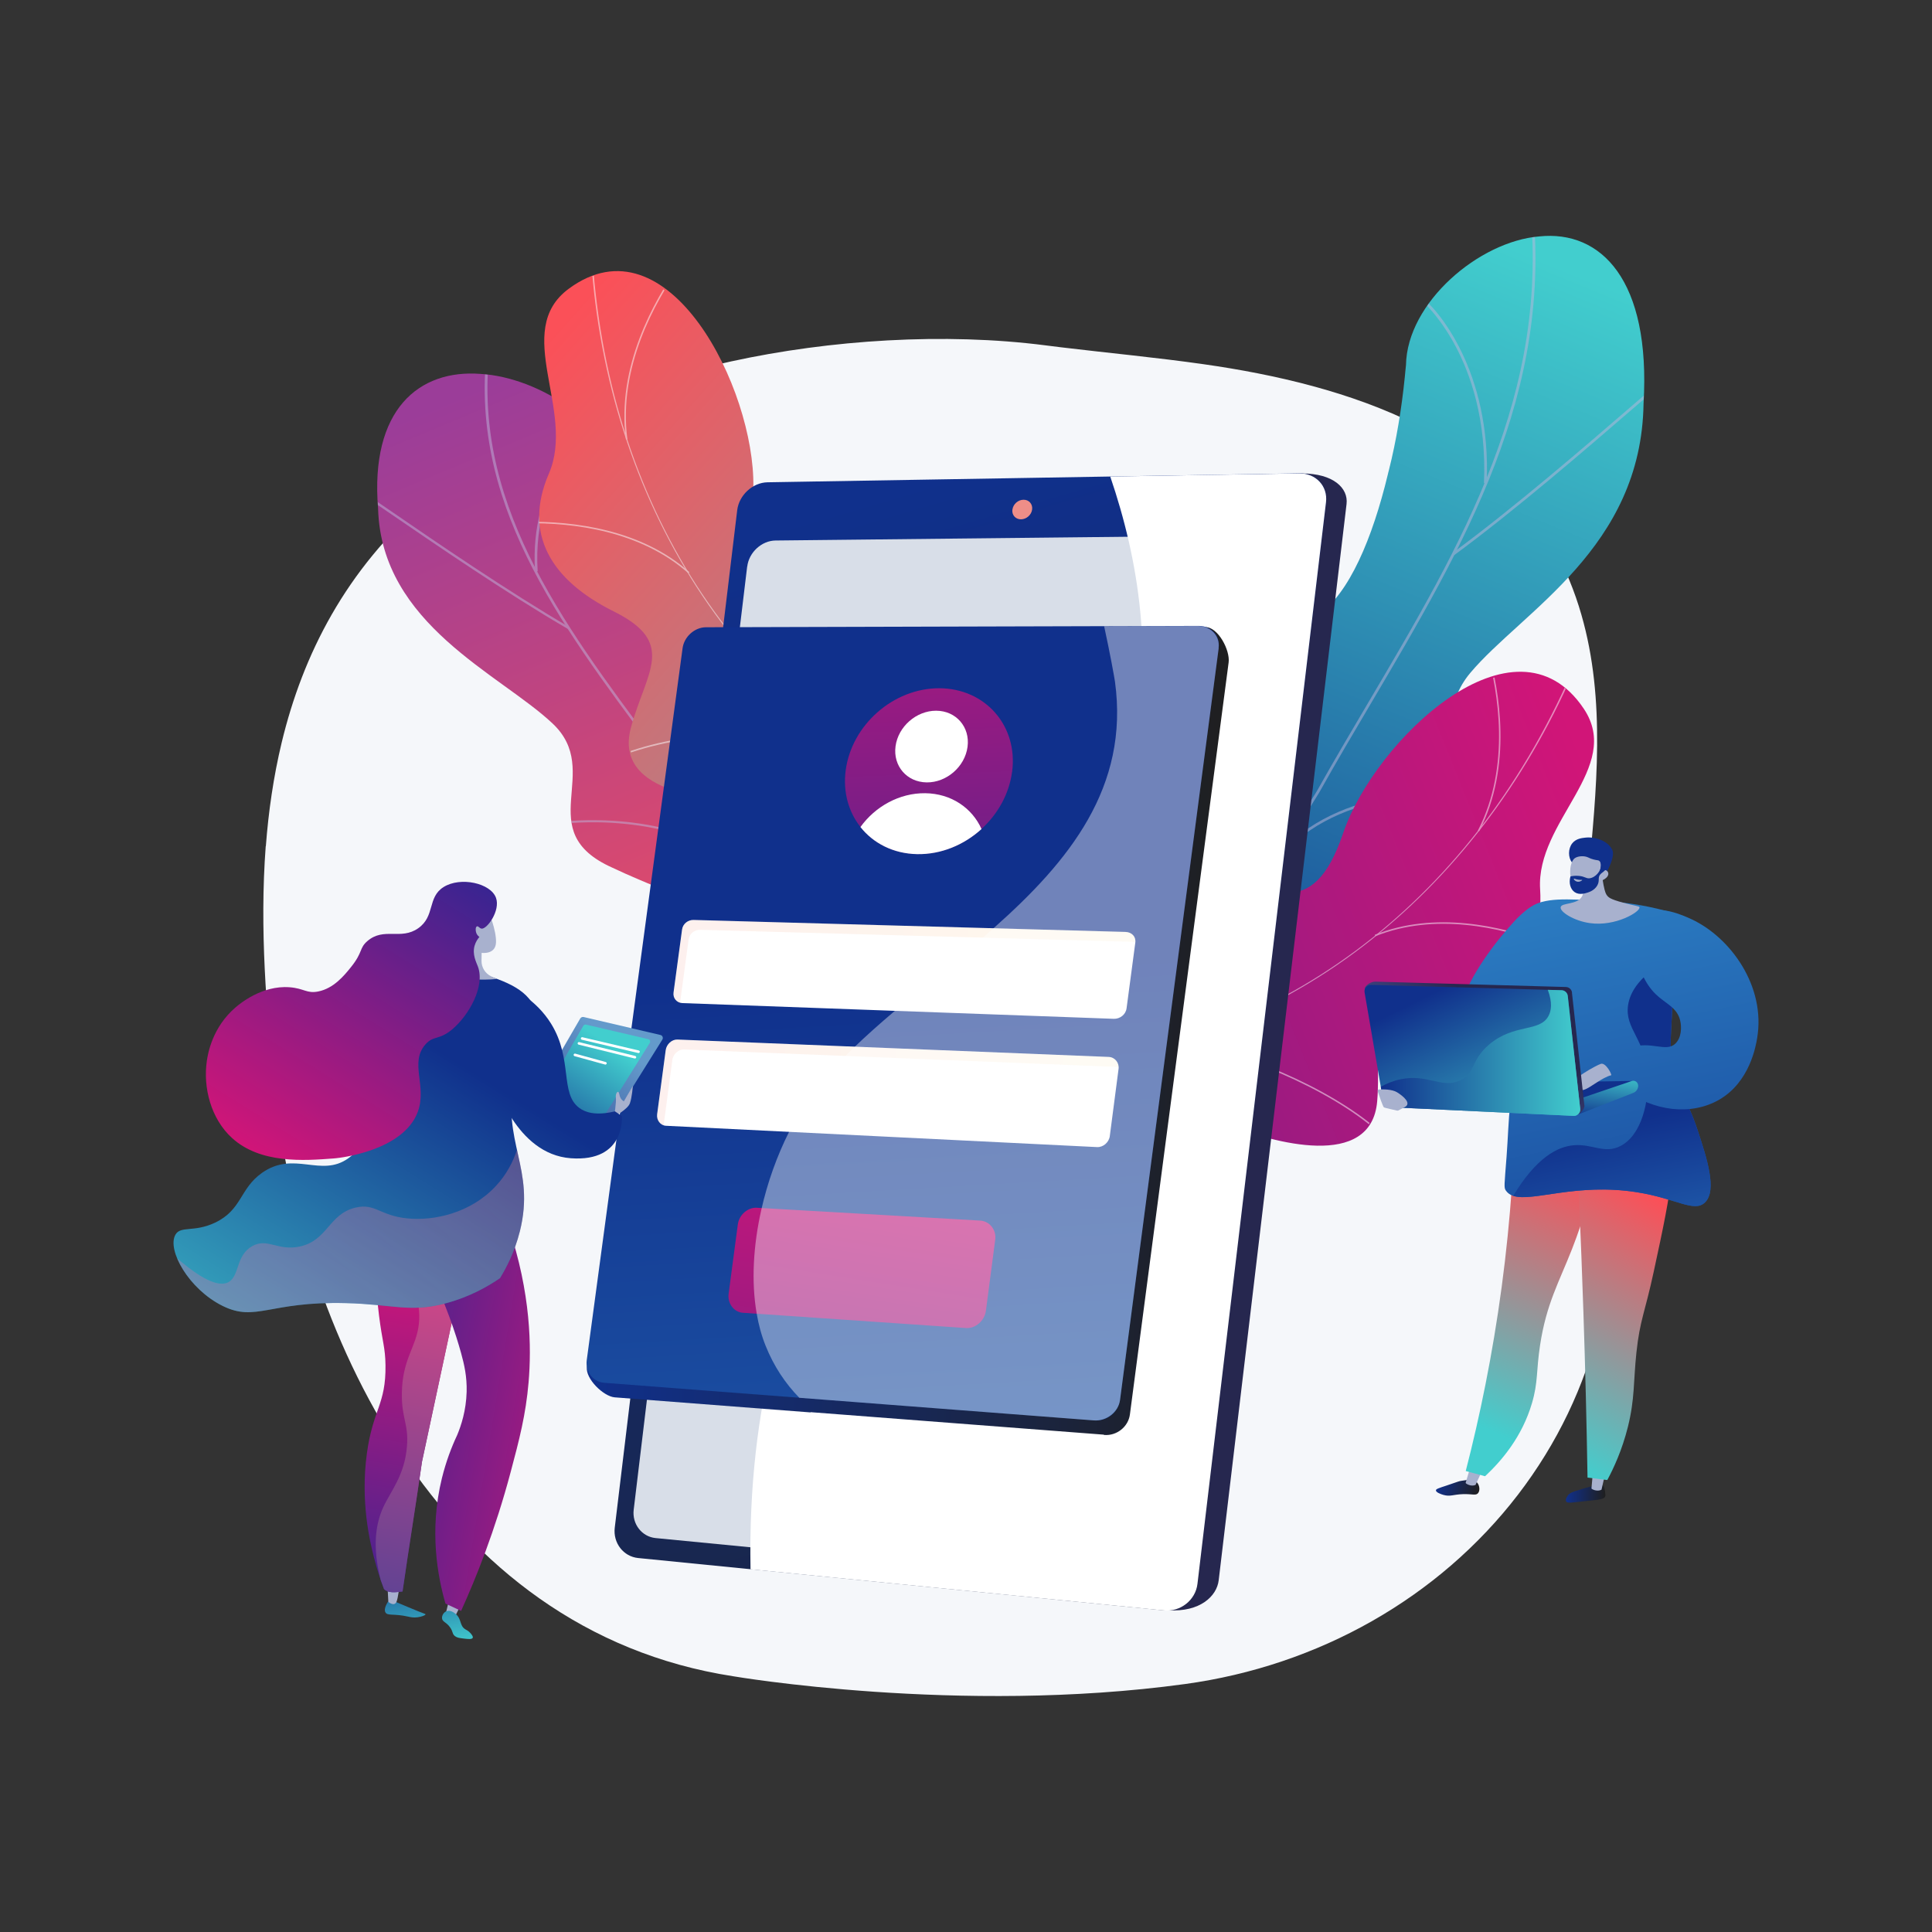 <?xml version="1.0" encoding="UTF-8"?>
<svg xmlns="http://www.w3.org/2000/svg" xmlns:xlink="http://www.w3.org/1999/xlink" viewBox="0 0 300 300"><rect x="0" y="0" width="300" height="300" fill="#333333" stroke="none"/>
  <defs>
    <style>
      .cls-1 {
        fill: url(#Degradado_sin_nombre_23);
      }

      .cls-1, .cls-2, .cls-3, .cls-4, .cls-5, .cls-6, .cls-7, .cls-8, .cls-9, .cls-10, .cls-11, .cls-12, .cls-13, .cls-14, .cls-15, .cls-16, .cls-17, .cls-18, .cls-19, .cls-20, .cls-21, .cls-22, .cls-23, .cls-24, .cls-25, .cls-26, .cls-27, .cls-28, .cls-29, .cls-30, .cls-31, .cls-32, .cls-33, .cls-34, .cls-35, .cls-36, .cls-37, .cls-38, .cls-39, .cls-40, .cls-41, .cls-42, .cls-43, .cls-44, .cls-45, .cls-46 {
        stroke-width: 0px;
      }

      .cls-2 {
        fill: url(#Degradado_sin_nombre_15);
      }

      .cls-3 {
        fill: url(#Degradado_sin_nombre_17);
      }

      .cls-4 {
        fill: url(#Degradado_sin_nombre_12);
      }

      .cls-5 {
        fill: url(#Degradado_sin_nombre_11);
      }

      .cls-6 {
        fill: url(#Degradado_sin_nombre_50);
      }

      .cls-7 {
        fill: url(#Degradado_sin_nombre_59);
      }

      .cls-8 {
        fill: #a8b1ce;
      }

      .cls-47 {
        clip-path: url(#clippath);
      }

      .cls-9 {
        fill: none;
      }

      .cls-10 {
        fill: url(#linear-gradient);
      }

      .cls-11 {
        fill: #10308c;
      }

      .cls-48 {
        clip-path: url(#clippath-1);
      }

      .cls-49 {
        clip-path: url(#clippath-3);
      }

      .cls-50 {
        clip-path: url(#clippath-2);
      }

      .cls-12 {
        fill: #bdb6db;
      }

      .cls-13 {
        fill: #f5f7fa;
      }

      .cls-14 {
        fill: url(#linear-gradient-3);
      }

      .cls-14, .cls-15 {
        opacity: .1;
      }

      .cls-14, .cls-15, .cls-30 {
        mix-blend-mode: multiply;
      }

      .cls-15 {
        fill: url(#linear-gradient-2);
      }

      .cls-16 {
        fill: url(#Degradado_sin_nombre_50-2);
      }

      .cls-17 {
        fill: url(#Degradado_sin_nombre_15-2);
      }

      .cls-18 {
        fill: url(#Degradado_sin_nombre_15-5);
      }

      .cls-19 {
        fill: url(#Degradado_sin_nombre_15-3);
      }

      .cls-20 {
        fill: url(#Degradado_sin_nombre_15-6);
      }

      .cls-21 {
        fill: url(#Degradado_sin_nombre_15-4);
      }

      .cls-22 {
        fill: url(#Degradado_sin_nombre_12-3);
      }

      .cls-23 {
        fill: url(#Degradado_sin_nombre_12-2);
      }

      .cls-24 {
        fill: url(#Degradado_sin_nombre_12-4);
      }

      .cls-25 {
        fill: url(#Degradado_sin_nombre_3-10);
      }

      .cls-26 {
        fill: url(#Degradado_sin_nombre_17-4);
      }

      .cls-27 {
        fill: url(#Degradado_sin_nombre_17-3);
      }

      .cls-28 {
        fill: url(#Degradado_sin_nombre_17-5);
      }

      .cls-29 {
        fill: url(#Degradado_sin_nombre_17-2);
      }

      .cls-30 {
        fill: url(#linear-gradient-4);
        opacity: .3;
      }

      .cls-31 {
        opacity: .4;
      }

      .cls-31, .cls-51 {
        mix-blend-mode: soft-light;
      }

      .cls-31, .cls-46 {
        fill: #fff;
      }

      .cls-32 {
        fill: #d8dee8;
      }

      .cls-33 {
        fill: url(#Degradado_sin_nombre_4);
      }

      .cls-34 {
        fill: url(#Degradado_sin_nombre_3);
      }

      .cls-35 {
        fill: url(#Degradado_sin_nombre_6);
      }

      .cls-36 {
        fill: #fdfeff;
      }

      .cls-52 {
        opacity: .5;
      }

      .cls-37 {
        fill: url(#linear-gradient-5);
      }

      .cls-53 {
        isolation: isolate;
      }

      .cls-38 {
        fill: url(#Degradado_sin_nombre_3-7);
      }

      .cls-39 {
        fill: url(#Degradado_sin_nombre_3-8);
      }

      .cls-40 {
        fill: url(#Degradado_sin_nombre_3-5);
      }

      .cls-41 {
        fill: url(#Degradado_sin_nombre_3-6);
      }

      .cls-42 {
        fill: url(#Degradado_sin_nombre_3-3);
      }

      .cls-43 {
        fill: url(#Degradado_sin_nombre_3-4);
      }

      .cls-44 {
        fill: url(#Degradado_sin_nombre_3-9);
      }

      .cls-45 {
        fill: url(#Degradado_sin_nombre_3-2);
      }
    </style>
    <clipPath id="clippath">
      <path class="cls-9" d="M183.52,181.92c-6.61-2.42-13.18-5-19.71-7.74-.13.08.72-15.21,9.38-21.52,17.06-12.16,10.5-27.63,9.49-36.19-1.93-12.18,3.13-25.45,15.03-20.29,11.66,4.74,18.69-19.82,20.61-39.48.16-9.73,11.36-19.23,20.7-19.99,9.59-1,17.34,6.75,16.2,25.97-.34,22.45-18.8,32.19-26.89,41.79-7.95,9.43,3.61,20.81-9.1,27.98-10.78,6.48-23.43,10.12-21.45,21.49,2.12,11.28-.68,19.56-14.26,27.96Z"/>
    </clipPath>
    <linearGradient id="Degradado_sin_nombre_3" data-name="Degradado sin nombre 3" x1="-1697.61" y1="1217.39" x2="-1747.62" y2="1359.53" gradientTransform="translate(-222.14 -1997.76) rotate(-138.38) scale(1 -1)" gradientUnits="userSpaceOnUse">
      <stop offset="0" stop-color="#42cece"/>
      <stop offset="1" stop-color="#10308c"/>
    </linearGradient>
    <linearGradient id="Degradado_sin_nombre_15" data-name="Degradado sin nombre 15" x1="-5127.41" y1="311.2" x2="-5097.7" y2="501.14" gradientTransform="translate(-2111.63 -4432.58) rotate(-120.85) scale(1 -1)" gradientUnits="userSpaceOnUse">
      <stop offset="0" stop-color="#d11578"/>
      <stop offset="1" stop-color="#392491"/>
    </linearGradient>
    <clipPath id="clippath-1">
      <path class="cls-9" d="M159.39,153.89c-.67,7.45-1.66,14.99-2.37,22.49,3.77,1.99,8.26,4.23,11.18-.21,4.06-6.17,16.76-3.79,22.3-1.58,6.85,2.73,22.21,7.26,23.17-3.54.8-8.99-2.27-14.85,8.69-16.07,10.97-1.22,17.41-6.56,16.83-16.64-.61-10.61,13.03-18.81,6.97-28.01-10.57-16.03-32.51,4.69-37.49,19.04-4.98,14.35-11.31,8.08-21.44,7-13.83-1.48-8.24,14.26-15.07,17.79-5.35,2.76-7.8.8-12.78-.26Z"/>
    </clipPath>
    <clipPath id="clippath-2">
      <path class="cls-9" d="M131.01,174.19c6.56-1.99,13.08-4.09,19.56-6.33.13.06-.84-12.2-9.51-17.2-17.08-9.65-10.66-22.1-9.73-28.97,1.83-9.79-3.31-20.4-15.12-16.18-11.57,3.87-18.76-15.79-20.82-31.54-.24-7.8-11.45-15.36-20.76-15.91-9.55-.74-17.21,5.52-15.93,20.93.51,18.01,18.97,25.7,27.09,33.36,7.99,7.51-3.43,16.71,9.28,22.39,10.78,5.13,23.4,7.97,21.52,17.11-2.02,9.06.83,15.69,14.41,22.34Z"/>
    </clipPath>
    <linearGradient id="Degradado_sin_nombre_59" data-name="Degradado sin nombre 59" x1="7879.79" y1="2762.45" x2="7837.7" y2="2882.07" gradientTransform="translate(-7622.04 3285.99) rotate(-42.06)" gradientUnits="userSpaceOnUse">
      <stop offset="0" stop-color="#9b3d99"/>
      <stop offset="1" stop-color="#fb5058"/>
    </linearGradient>
    <linearGradient id="Degradado_sin_nombre_6" data-name="Degradado sin nombre 6" x1="1503.14" y1="4422.08" x2="1532.85" y2="4612.02" gradientTransform="translate(-3892.99 -2398.58) rotate(-39.45)" gradientUnits="userSpaceOnUse">
      <stop offset="0" stop-color="#fb5058"/>
      <stop offset="1" stop-color="#42cece"/>
    </linearGradient>
    <clipPath id="clippath-3">
      <path class="cls-9" d="M155.01,115.3c-1.88,7.24-3.5,14.68-5.35,21.97-4.22.6-9.21,1.2-10.46-3.96-1.74-7.18-14.5-9.22-20.46-9.01-7.37.26-23.36-.65-20.62-11.15,2.28-8.74,7.15-13.22-2.77-18.06-9.91-4.84-14.18-12.05-10.24-21.34,4.15-9.78-5.93-22.1,2.88-28.72,15.36-11.53,29.03,15.37,28.87,30.56-.15,15.19,7.92,11.42,17.83,13.82,13.52,3.27,2.95,16.21,8.19,21.82,4.11,4.4,7.08,3.38,12.11,4.06Z"/>
    </clipPath>
    <linearGradient id="linear-gradient" x1="-6372.58" y1="157.73" x2="-6403.62" y2="161.11" gradientTransform="translate(-6217.5) rotate(-180) scale(1 -1)" gradientUnits="userSpaceOnUse">
      <stop offset="0" stop-color="#444c8d"/>
      <stop offset="1" stop-color="#26274f"/>
    </linearGradient>
    <linearGradient id="Degradado_sin_nombre_12" data-name="Degradado sin nombre 12" x1="-6345.23" y1="79.48" x2="-6421.98" y2="340.78" gradientTransform="translate(-6217.5) rotate(-180) scale(1 -1)" gradientUnits="userSpaceOnUse">
      <stop offset="0" stop-color="#10308c"/>
      <stop offset="1" stop-color="#1f1f1f"/>
    </linearGradient>
    <linearGradient id="Degradado_sin_nombre_11" data-name="Degradado sin nombre 11" x1="-6373.99" y1="73.05" x2="-6464.2" y2="317.35" gradientTransform="translate(-6217.5) rotate(-180) scale(1 -1)" gradientUnits="userSpaceOnUse">
      <stop offset="0" stop-color="#f28e86"/>
      <stop offset="1" stop-color="#649acb"/>
    </linearGradient>
    <linearGradient id="Degradado_sin_nombre_12-2" data-name="Degradado sin nombre 12" x1="91.13" y1="160.11" x2="190.82" y2="160.11" gradientTransform="matrix(1,0,0,1,0,0)" xlink:href="#Degradado_sin_nombre_12"/>
    <linearGradient id="Degradado_sin_nombre_17" data-name="Degradado sin nombre 17" x1="151.74" y1="356.18" x2="139.85" y2="150.29" gradientUnits="userSpaceOnUse">
      <stop offset="0" stop-color="#2f87c9"/>
      <stop offset="1" stop-color="#10308c"/>
    </linearGradient>
    <linearGradient id="linear-gradient-2" x1="104.57" y1="149.27" x2="176.3" y2="149.27" gradientUnits="userSpaceOnUse">
      <stop offset="0" stop-color="#ee7058"/>
      <stop offset="1" stop-color="#fcc345"/>
    </linearGradient>
    <linearGradient id="linear-gradient-3" x1="102.04" y1="168.09" x2="173.71" y2="168.09" xlink:href="#linear-gradient-2"/>
    <linearGradient id="Degradado_sin_nombre_15-2" data-name="Degradado sin nombre 15" x1="137.27" y1="175.04" x2="121.25" y2="276.63" gradientTransform="matrix(1,0,0,1,0,0)" xlink:href="#Degradado_sin_nombre_15"/>
    <linearGradient id="Degradado_sin_nombre_15-3" data-name="Degradado sin nombre 15" x1="142.54" y1="69.25" x2="145.96" y2="171.14" gradientTransform="matrix(1,0,0,1,0,0)" xlink:href="#Degradado_sin_nombre_15"/>
    <linearGradient id="Degradado_sin_nombre_3-2" data-name="Degradado sin nombre 3" x1="-3026.92" y1="121.56" x2="-3031.89" y2="105.18" gradientTransform="translate(3084.17 492.72) rotate(6.76)" xlink:href="#Degradado_sin_nombre_3"/>
    <linearGradient id="Degradado_sin_nombre_3-3" data-name="Degradado sin nombre 3" x1="-3019.68" y1="119.37" x2="-3024.65" y2="102.98" gradientTransform="translate(3084.17 492.72) rotate(6.76)" xlink:href="#Degradado_sin_nombre_3"/>
    <linearGradient id="Degradado_sin_nombre_15-4" data-name="Degradado sin nombre 15" x1="-3033.48" y1="61.56" x2="-3035.9" y2="115.96" gradientTransform="translate(3084.17 492.72) rotate(6.76)" xlink:href="#Degradado_sin_nombre_15"/>
    <linearGradient id="Degradado_sin_nombre_23" data-name="Degradado sin nombre 23" x1="-3033.48" y1="61.56" x2="-3035.9" y2="115.96" gradientTransform="translate(3084.17 492.72) rotate(6.76)" gradientUnits="userSpaceOnUse">
      <stop offset="0" stop-color="#d44886"/>
      <stop offset="1" stop-color="#5a4294"/>
    </linearGradient>
    <linearGradient id="Degradado_sin_nombre_15-5" data-name="Degradado sin nombre 15" x1="-2996.62" y1="84.71" x2="-3040.95" y2="82.69" gradientTransform="translate(3084.17 492.72) rotate(6.76)" xlink:href="#Degradado_sin_nombre_15"/>
    <linearGradient id="Degradado_sin_nombre_3-4" data-name="Degradado sin nombre 3" x1="-3062.22" y1="96.32" x2="-3030.79" y2="29.16" gradientTransform="translate(3084.17 492.72) rotate(6.76)" xlink:href="#Degradado_sin_nombre_3"/>
    <linearGradient id="linear-gradient-4" x1="-3303.97" y1="-5.14" x2="-3279.42" y2="45.34" gradientTransform="translate(-3077.25 -789.81) rotate(-163.23) scale(1 -1)" gradientUnits="userSpaceOnUse">
      <stop offset="0" stop-color="#f28e86"/>
      <stop offset="1" stop-color="#e874aa"/>
    </linearGradient>
    <linearGradient id="Degradado_sin_nombre_4" data-name="Degradado sin nombre 4" x1="-3006.47" y1="23.4" x2="-3017.9" y2="41.88" gradientTransform="translate(3084.17 492.72) rotate(6.76)" gradientUnits="userSpaceOnUse">
      <stop offset="0" stop-color="#649acb"/>
      <stop offset="1" stop-color="#2c3f8f"/>
    </linearGradient>
    <linearGradient id="Degradado_sin_nombre_3-5" data-name="Degradado sin nombre 3" x1="-2921.67" y1="34.19" x2="-2931.54" y2="52.72" gradientTransform="translate(3004.26 432.28) rotate(5.97)" xlink:href="#Degradado_sin_nombre_3"/>
    <linearGradient id="Degradado_sin_nombre_15-6" data-name="Degradado sin nombre 15" x1="-3059.08" y1="47.61" x2="-3036.16" y2="-1.37" gradientTransform="translate(3084.17 492.72) rotate(6.76)" xlink:href="#Degradado_sin_nombre_15"/>
    <linearGradient id="Degradado_sin_nombre_3-6" data-name="Degradado sin nombre 3" x1="-3048.12" y1="102.92" x2="-3016.69" y2="35.76" gradientTransform="translate(3084.17 492.72) rotate(6.76)" xlink:href="#Degradado_sin_nombre_3"/>
    <linearGradient id="Degradado_sin_nombre_17-2" data-name="Degradado sin nombre 17" x1="-6674.01" y1="129.29" x2="-6694.43" y2="227.18" gradientTransform="translate(-6441.96) rotate(-180) scale(1 -1)" xlink:href="#Degradado_sin_nombre_17"/>
    <linearGradient id="Degradado_sin_nombre_12-3" data-name="Degradado sin nombre 12" x1="-846.11" y1="146.82" x2="-840" y2="146.82" gradientTransform="translate(1093.19 109.51) rotate(1.66)" xlink:href="#Degradado_sin_nombre_12"/>
    <linearGradient id="Degradado_sin_nombre_12-4" data-name="Degradado sin nombre 12" x1="-1288.73" y1="-482.6" x2="-1282.24" y2="-482.6" gradientTransform="translate(1337.98 1037.1) rotate(15.37)" xlink:href="#Degradado_sin_nombre_12"/>
    <linearGradient id="Degradado_sin_nombre_50" data-name="Degradado sin nombre 50" x1="-6667.42" y1="219.56" x2="-6684.74" y2="180.5" gradientTransform="translate(-6441.96) rotate(-180) scale(1 -1)" gradientUnits="userSpaceOnUse">
      <stop offset="0" stop-color="#42cece"/>
      <stop offset="1" stop-color="#fb5058"/>
    </linearGradient>
    <linearGradient id="Degradado_sin_nombre_50-2" data-name="Degradado sin nombre 50" x1="-6549.07" y1="-108.88" x2="-6566.4" y2="-147.94" gradientTransform="translate(-6279.32 -472.78) rotate(-172.96) scale(1 -1)" xlink:href="#Degradado_sin_nombre_50"/>
    <linearGradient id="Degradado_sin_nombre_17-3" data-name="Degradado sin nombre 17" x1="-6681.08" y1="127.82" x2="-6701.5" y2="225.71" gradientTransform="translate(-6441.96) rotate(-180) scale(1 -1)" xlink:href="#Degradado_sin_nombre_17"/>
    <linearGradient id="Degradado_sin_nombre_17-4" data-name="Degradado sin nombre 17" x1="-6698.64" y1="211.54" x2="-6690.89" y2="174.73" gradientTransform="translate(-6441.96) rotate(-180) scale(1 -1)" xlink:href="#Degradado_sin_nombre_17"/>
    <linearGradient id="Degradado_sin_nombre_17-5" data-name="Degradado sin nombre 17" x1="-6695.07" y1="124.9" x2="-6715.49" y2="222.79" gradientTransform="translate(-6441.96) rotate(-180) scale(1 -1)" xlink:href="#Degradado_sin_nombre_17"/>
    <linearGradient id="Degradado_sin_nombre_3-7" data-name="Degradado sin nombre 3" x1="-6677.66" y1="179.55" x2="-6680.97" y2="170.19" gradientTransform="translate(-6441.96) rotate(-180) scale(1 -1)" xlink:href="#Degradado_sin_nombre_3"/>
    <linearGradient id="Degradado_sin_nombre_3-8" data-name="Degradado sin nombre 3" x1="-6692.1" y1="165.99" x2="-6690.88" y2="174.36" gradientTransform="translate(-6441.96) rotate(-180) scale(1 -1)" xlink:href="#Degradado_sin_nombre_3"/>
    <linearGradient id="linear-gradient-5" x1="-6668.09" y1="166.72" x2="-6674.53" y2="157.57" gradientTransform="translate(-6441.96) rotate(-180) scale(1 -1)" xlink:href="#linear-gradient"/>
    <linearGradient id="Degradado_sin_nombre_3-9" data-name="Degradado sin nombre 3" x1="-6680.45" y1="181.86" x2="-6666.35" y2="153.22" gradientTransform="translate(-6441.96) rotate(-180) scale(1 -1)" xlink:href="#Degradado_sin_nombre_3"/>
    <linearGradient id="Degradado_sin_nombre_3-10" data-name="Degradado sin nombre 3" x1="-6687.33" y1="163.48" x2="-6656.36" y2="163.48" gradientTransform="translate(-6441.96) rotate(-180) scale(1 -1)" xlink:href="#Degradado_sin_nombre_3"/>
  </defs>
  <g class="cls-53">
    <g id="Capa_1" data-name="Capa 1">
      <g>
        <path class="cls-13" d="M41.28,131.41c.41-5.38,1.18-10.78,2.46-16.11,3.29-13.66,9.94-26.8,22.45-37.6,10.63-9.17,25.5-16.65,46.15-21.31.4-.09.79-.18,1.19-.27,15.38-3.36,33.15-4.51,48.84-2.49.8.1,1.6.2,2.4.3,7.39.89,14.8,1.58,22.16,2.63,22.16,3.16,47.36,10.91,56.74,33.48.74,1.79,1.37,3.6,1.89,5.42,3.82,13.23,2.34,27.33,1.05,40.94-.06.69-.13,1.38-.19,2.07-1.18,12.77.22,25.77,2.63,38.37,3.7,19.41-1.11,39.34-13.36,55.28-12.25,15.94-30.89,26.54-51.71,29.38-35.07,4.8-70.11-1.21-70.11-1.21-46.19-7.09-67.44-54.34-71.33-92.13-1.14-11.09-2.25-23.83-1.28-36.75Z"/>
        <g class="cls-47">
          <path class="cls-34" d="M183.52,181.92c-6.61-2.42-13.18-5-19.71-7.74-.13.08.72-15.21,9.38-21.52,17.06-12.16,10.5-27.63,9.49-36.19-1.89-12.17,2.89-23.92,14.41-21.71,12.83,2.21,19.54-18.4,21.22-38.06.16-9.73,11.36-19.23,20.7-19.99,9.59-1,17.34,6.75,16.2,25.97-.34,22.45-18.8,32.19-26.89,41.79-7.95,9.43,3.61,20.81-9.1,27.98-10.78,6.48-23.43,10.12-21.45,21.49,2.12,11.28-.68,19.56-14.26,27.96Z"/>
          <g class="cls-52">
            <path class="cls-12" d="M173.87,180.83c.03-.13,13.04-29.96,30.61-57.98,2.57-4.59,5.29-9.19,7.92-13.65,14.64-24.8,28.48-48.23,25.08-78.19l.42-.05c3.42,30.1-10.45,53.59-25.13,78.45-2.63,4.45-5.35,9.05-7.92,13.65-17.67,28.17-30.5,57.68-30.56,57.87l-.41-.1Z"/>
            <path class="cls-12" d="M225.83,86.18l-.25-.34c9.36-6.86,21.03-16.95,27.3-22.37,5.08-4.39,5.09-4.38,5.29-4.3l-.07.2.06.2c-.25.12-2.35,1.93-5.01,4.23-6.28,5.42-17.96,15.52-27.33,22.39Z"/>
            <path class="cls-12" d="M230.43,75.02c.44-9.96-2.19-17.13-4.48-21.39-2.49-4.64-5.24-7.11-5.61-7.26l.06-.15-.1-.24c.12-.05.23,0,.39.12,2.34,1.66,10.94,11.43,10.16,28.94l-.42-.02Z"/>
            <path class="cls-12" d="M194.06,141.42l-.4-.13c6.31-18.79-3.03-39.49-7.34-47.52-.23-.43-.31-.57-.33-.64l.4-.13-.2.07.2-.07s.15.29.3.58c3.11,5.79,5.51,11.7,7.13,17.56,3.13,11.25,3.2,21.45.23,30.3Z"/>
            <path class="cls-12" d="M199.09,132.6l-.3-.29c10.91-11.49,28.3-8.86,28.57-8.77,0,0,0,0,0,0l.11.22-.18.17-.02-.21-.06.2c-.16-.04-17.32-2.71-28.12,8.67ZM227.24,123.52l.02.21-.02-.21Z"/>
            <path class="cls-12" d="M176.07,175.97c.96-3.88.95-10.84-4.54-21.96q-.31-.63-.27-.73l.39.14-.2-.07.2-.05s.12.27.25.52c5.55,11.23,5.55,18.3,4.57,22.24l-.41-.1Z"/>
            <path class="cls-12" d="M179.74,169.06l-.37-.2c3.48-6.55,14.27-9.63,20.4-10.87.19-.04.32-.06.36-.08l.11.4s-.18.04-.39.08c-6.05,1.23-16.72,4.26-20.11,10.66Z"/>
          </g>
        </g>
        <g>
          <path class="cls-2" d="M165.9,177.27c-.94-.55-2.51-2.56-2.7-3.26-1.27-4.62-4.22-13.11-1.99-17.65.38-.78,4.25-.02,5.05-.55,2.58-.12,3.49,0,5.89-1.32,7.08-3.9,1.1-19.29,15.02-17.99,10.2.95,16.51,7.25,21.4-7.15,4.89-14.4,26.68-35.25,37.36-19.3,6.13,9.16-7.46,17.45-6.78,28.05.65,10.08-5.76,15.46-16.72,16.76-10.96,1.29-7.84,7.12-8.58,16.13-.9,10.82-16.25,6.37-23.16,3.71-5.57-2.14-21.19-3.84-24.79,2.56Z"/>
          <g class="cls-48">
            <g class="cls-52">
              <path class="cls-36" d="M162.01,165.34v-.23c35.56-1.78,66.23-24.47,82.02-60.7l.21.09c-7.48,17.17-18.76,31.85-32.6,42.44-14.55,11.14-31.72,17.5-49.64,18.39Z"/>
              <path class="cls-36" d="M213.78,175.59c-7.32-6.43-21.53-12.59-31.67-13.72l.03-.23c10.18,1.14,24.45,7.33,31.8,13.78l-.15.17Z"/>
              <path class="cls-36" d="M168.99,164.91l-.07-.22c5.02-1.72,8.97-5.92,11.75-12.46,2.04-4.8,3.41-10.73,4.08-17.63l.23.02c-.67,6.92-2.05,12.87-4.1,17.7-2.81,6.61-6.81,10.85-11.89,12.59Z"/>
              <path class="cls-36" d="M213.56,145.37l-.09-.21c9.29-3.73,19.56-1.41,26.54,1.2l-.08.22c-6.94-2.59-17.15-4.91-26.37-1.2Z"/>
              <path class="cls-36" d="M229.69,129.09l-.21-.11c5.17-10.03,3.11-21.69,1.42-27.74l.22-.06c1.7,6.09,3.77,17.82-1.44,27.91Z"/>
            </g>
          </g>
        </g>
        <g class="cls-50">
          <path class="cls-7" d="M131.01,174.19c6.56-1.99,13.08-4.09,19.56-6.33.13.06-.84-12.2-9.51-17.2-17.08-9.65-10.66-22.1-9.73-28.97,1.78-9.77-3.06-19.17-14.51-17.33-12.76,1.85-19.59-14.64-21.42-30.4-.24-7.8-11.45-15.36-20.76-15.91-9.55-.74-17.21,5.52-15.93,20.93.51,18.01,18.97,25.7,27.09,33.36,7.99,7.51-3.43,16.71,9.28,22.39,10.78,5.13,23.4,7.97,21.52,17.11-2.02,9.06.83,15.69,14.41,22.34Z"/>
          <g class="cls-52">
            <path class="cls-12" d="M140.61,173.26c-.03-.11-13.21-23.96-30.92-46.33-2.6-3.66-5.34-7.34-7.99-10.9-14.77-19.8-28.72-38.51-25.56-62.57l-.42-.04c-3.17,24.17,10.81,42.92,25.62,62.78,2.65,3.55,5.39,7.23,7.99,10.9,17.8,22.49,30.81,46.08,30.87,46.23l.41-.08Z"/>
            <path class="cls-12" d="M88.16,97.65l.24-.27c-9.37-5.45-21.07-13.47-27.35-17.78-5.09-3.49-5.1-3.48-5.3-3.42l.07.16-.06.16c.25.09,2.35,1.54,5.02,3.36,6.29,4.31,17.99,12.34,27.38,17.79Z"/>
            <path class="cls-12" d="M83.49,88.73c-.52-7.99,2.05-13.75,4.3-17.18,2.45-3.74,5.16-5.73,5.53-5.86l-.06-.12.1-.2c-.12-.04-.23,0-.39.1-2.32,1.34-10.8,9.23-9.89,23.27l.42-.02Z"/>
            <path class="cls-12" d="M120.21,141.77l.39-.11c-6.43-15.03,2.71-31.7,6.94-38.17.23-.35.3-.46.32-.52l-.4-.1.2.05-.2-.05s-.15.24-.3.46c-3.05,4.66-5.39,9.42-6.97,14.13-3.03,9.05-3.02,17.23,0,24.31Z"/>
            <path class="cls-12" d="M87.07,127.95l-.06-.16-.02.17-.18-.14.11-.18s0,0,0,0c.27-.07,17.56-2.29,28.51,6.86l-.3.23c-10.84-9.06-27.9-6.81-28.06-6.78ZM87.01,127.78l.02-.17-.02.17Z"/>
            <path class="cls-12" d="M138.38,169.37c-.98-3.11-1.03-8.69,4.35-17.64q.31-.51.27-.59l-.39.12.2-.06-.2-.04s-.12.22-.25.42c-5.44,9.04-5.38,14.71-4.38,17.87l.4-.08Z"/>
            <path class="cls-12" d="M134.67,163.85l.37-.16c-3.51-5.24-14.28-7.63-20.39-8.6-.19-.03-.32-.05-.36-.06l-.11.32s.18.03.39.06c6.04.95,16.67,3.31,20.1,8.43Z"/>
          </g>
        </g>
        <g>
          <path class="cls-35" d="M141,135.11c1.07-.2,3.22-1.57,3.64-2.16,2.76-3.92,8.39-10.92,7.83-15.95-.1-.86-3.99-1.46-4.57-2.22-2.39-.98-3.28-1.18-5.1-3.23-5.36-6.06,5.47-18.53-8.08-22-9.92-2.54-17.99,1.26-17.74-13.95.25-15.21-13.23-42.18-28.67-30.76-8.86,6.55,1.14,18.94-3.08,28.7-4.01,9.27.21,16.5,10.09,21.41,9.88,4.91,4.98,9.35,2.64,18.08-2.8,10.49,13.15,11.47,20.56,11.3,5.96-.14,21.24,3.53,22.47,10.77Z"/>
          <g class="cls-49">
            <g class="cls-52">
              <path class="cls-36" d="M148.69,125.19l.09-.21c-32.9-13.66-54.12-45.37-56.77-84.8l-.23.02c1.26,18.69,6.92,36.31,16.38,50.95,9.94,15.39,23.96,27.17,40.53,34.05Z"/>
              <path class="cls-36" d="M96.49,117.39c9.06-3.58,24.51-4.59,34.44-2.25l.05-.23c-9.97-2.36-25.48-1.34-34.58,2.26l.09.22Z"/>
              <path class="cls-36" d="M142.26,122.43l.14-.18c-4.14-3.31-6.45-8.59-6.86-15.69-.3-5.21.41-11.25,2.1-17.97l-.22-.06c-1.7,6.74-2.41,12.81-2.11,18.04.41,7.17,2.75,12.51,6.95,15.86Z"/>
              <path class="cls-36" d="M106.89,89.01l.15-.17c-7.49-6.65-17.94-7.92-25.39-7.82v.23c7.41-.1,17.8,1.16,25.24,7.76Z"/>
              <path class="cls-36" d="M97.19,68.24l.23-.03c-1.49-11.18,4.38-21.46,8.02-26.6l-.19-.13c-3.65,5.16-9.55,15.5-8.06,26.76Z"/>
            </g>
          </g>
        </g>
        <g>
          <path class="cls-10" d="M118.01,79.52l-18.91,157.18c-.28,2.36,1.34,4.47,3.62,4.69l78.76,8.65c4.82.3,7.47-2.16,7.76-4.67l19.85-167.1c.3-2.49-2.07-4.75-6.92-4.75l-79.48,1.67c-2.3.04-4.41,1.99-4.69,4.33Z"/>
          <path class="cls-4" d="M114.47,79.25l-19.01,157.96c-.29,2.37,1.34,4.49,3.63,4.72l81.65,8.13c2.56.25,4.91-1.6,5.21-4.12l19.96-167.97c.3-2.5-1.58-4.52-4.17-4.47l-82.56,1.39c-2.31.04-4.43,2-4.71,4.35Z"/>
          <path class="cls-32" d="M116.02,87.97l-17.62,146.46c-.27,2.21,1.26,4.19,3.4,4.4l76.79,7.46c2.38.23,4.56-1.5,4.84-3.84l18.45-155.16c.28-2.33-1.47-4.22-3.87-4.19l-77.58.83c-2.16.02-4.14,1.84-4.4,4.05Z"/>
          <path class="cls-5" d="M157.2,79.14c-.1.84.5,1.51,1.35,1.5.85-.01,1.62-.7,1.72-1.54.1-.84-.5-1.52-1.35-1.5-.85.01-1.61.7-1.71,1.54Z"/>
          <g class="cls-51">
            <path class="cls-46" d="M129.29,186.28c15.72-29.07,39.21-37.77,46.28-67.72,3.82-16.19,1.22-31.69-3.17-44.56l29.33-.49c2.59-.04,4.47,1.97,4.17,4.47l-19.96,167.97c-.3,2.52-2.65,4.37-5.21,4.12l-64.19-6.39c-.47-26.04,5.74-44.44,12.75-57.39Z"/>
          </g>
        </g>
        <g>
          <path class="cls-23" d="M187.21,97.39l.38,2.07h0l-7.9.02-68.56.16c-1.76,0-3.39,1.46-3.63,3.26l-16.37,109.37c-.24,1.81,2.57,4.57,4.33,4.71l30.41,2.34v-.04l45.49,3.49h0l.11.05c1.94.15,3.72-1.26,3.98-3.17,0,0,0,0,0,0l15.33-116.78c.25-1.89-1.63-5.49-3.59-5.49Z"/>
          <g>
            <path class="cls-3" d="M173.92,217.37c-.25,1.91-2.03,3.34-3.98,3.19l-76.1-5.84c-1.75-.13-2.97-1.71-2.73-3.52l14.88-110.54c.24-1.79,1.86-3.25,3.63-3.26l76.53-.21c1.95,0,3.34,1.53,3.09,3.42l-15.32,116.76Z"/>
            <path class="cls-46" d="M174.93,156.58c-.12.95-1.01,1.65-1.98,1.62l-66.98-2.44c-.88-.03-1.51-.76-1.38-1.66l1.32-9.76c.12-.9.93-1.52,1.81-1.49l67.04,1.86c.97.03,1.65.71,1.53,1.66l-1.36,10.22Z"/>
            <path class="cls-46" d="M172.33,176.41c-.12.95-1.01,1.76-1.98,1.71l-66.93-3.31c-.88-.04-1.5-.89-1.38-1.79l1.33-9.95c.12-.91.94-1.68,1.82-1.65l66.97,2.7c.97.04,1.65.91,1.53,1.86l-1.36,10.42Z"/>
            <path class="cls-15" d="M176.29,146.32c-.16-.05-.33-.08-.51-.08l-67.04-1.86c-.88-.03-1.69.59-1.81,1.49l-1.32,9.76s0,.05,0,.07c-.68-.19-1.12-.84-1.01-1.61l1.32-9.76c.12-.9.93-1.52,1.81-1.49l67.04,1.86c.95.03,1.63.69,1.53,1.62Z"/>
            <path class="cls-14" d="M173.71,165.77c-.16-.06-.33-.1-.52-.11l-66.97-2.7c-.88-.04-1.7.74-1.82,1.65l-1.33,9.95c0,.06-.01.13-.01.19-.68-.22-1.11-.95-1.01-1.72l1.33-9.95c.12-.9.94-1.68,1.82-1.65l66.97,2.7c.89.04,1.54.78,1.54,1.64Z"/>
            <path class="cls-17" d="M154.54,192.49c.2-1.5-.86-2.88-2.37-2.96l-34.65-1.99c-1.43-.08-2.76,1.13-2.95,2.58l-1.43,10.78c-.2,1.46.8,2.86,2.23,2.95l34.63,2.37c1.5.1,2.89-1.17,3.09-2.67l1.45-11.07Z"/>
            <g>
              <path class="cls-19" d="M157.15,119.88c-.46,3.44-2.23,6.55-4.74,8.84-2.71,2.47-6.28,3.97-10,3.9-3.7-.07-6.81-1.69-8.8-4.21-1.84-2.32-2.74-5.42-2.29-8.81.94-7.05,7.41-12.74,14.52-12.73,7.17.02,12.27,5.84,11.32,13Z"/>
              <g>
                <path class="cls-46" d="M150.24,115.97c-.41,3.09-3.26,5.56-6.35,5.52-3.08-.04-5.24-2.55-4.83-5.61.41-3.06,3.23-5.53,6.31-5.52,3.09.01,5.28,2.53,4.87,5.61Z"/>
                <path class="cls-46" d="M152.41,128.73c-2.71,2.47-6.28,3.97-10,3.9-3.7-.07-6.81-1.69-8.8-4.21,2.29-3.19,6.06-5.3,10.06-5.25,4.03.05,7.27,2.28,8.74,5.56Z"/>
              </g>
            </g>
            <path class="cls-31" d="M189.24,100.62l-15.32,116.76c-.25,1.91-2.15,3.33-4.09,3.18l-45.71-3.51c-2.17-2.22-3.96-4.89-5.24-8.09-.63-1.57-1.09-3.26-1.39-5.04-.85-4.93-.52-10.53.72-16.04.95-4.23,2.44-8.42,4.35-12.19,1.53-3.02,3.32-5.77,5.33-8.09,1.44-1.67,3.01-3.29,4.65-4.88,1.99-1.92,4.1-3.79,6.28-5.64,5.08-4.32,10.51-8.55,15.54-13.02,11.61-10.3,21.03-21.81,18.77-38.23-.07-.52-.78-4.48-1.68-8.59l14.57-.04c1.95,0,3.45,1.53,3.2,3.42Z"/>
          </g>
        </g>
        <g>
          <path class="cls-45" d="M60.25,248.7c-.61.98-.52,1.44-.41,1.65.31.61,1.25.16,3.55.68.27.06.78.19,1.44.1.57-.07,1.25-.3,1.24-.45,0-.06-.1-.09-.14-.1-.63-.2-4.53-1.86-4.53-1.86h-1.15Z"/>
          <path class="cls-8" d="M60.18,246.4l.12,2.34s.92.8,1.27-.02c.25-.59.42-2.24.42-2.24l-1.8-.08Z"/>
          <polygon class="cls-8" points="71.76 248.77 70.51 251.32 69.12 250.95 69.71 248.52 71.76 248.77"/>
          <path class="cls-42" d="M69.92,252.74c-.6-.88-1.22-.87-1.28-1.44-.05-.45.27-.96.7-1.12.6-.23,1.24.29,1.39.41.99.8.59,1.84,1.53,2.41.19.11.5.25.8.6.13.15.45.52.34.73-.12.25-.75.18-1.35.11-.72-.09-1.07-.13-1.4-.38-.45-.35-.27-.64-.73-1.32Z"/>
          <path class="cls-21" d="M58.39,190.44c-.3,5.39,0,10.05.47,13.88.52,4.11.96,4.85,1,7.67.08,6.13-1.96,6.84-2.89,13.69-1.03,7.56.49,13.76,1.09,16.13.53,2.07,1.12,3.76,1.57,4.93.65.66,1.73.52,2.87.38.98-6.85,2.04-13.29,3.02-20.15,2.19-10.25,4.38-20.5,6.58-30.75-4.57-1.93-9.15-3.86-13.72-5.78Z"/>
          <path class="cls-1" d="M62.51,247.13c.98-6.85,2.04-13.29,3.02-20.15,2.19-10.25,4.38-20.5,6.58-30.75-4.57-1.93-9.15-3.86-13.72-5.78-.02.36-.03.7-.05,1.05,6.12,6.27,7.03,10.92,6.71,14.01-.39,3.75-2.6,5.44-2.65,10.91-.04,3.91,1.08,4.7.79,8.21-.38,4.52-2.53,6.9-3.69,9.44-1.12,2.45-1.74,6-.4,11.23.19.54.37,1.03.53,1.45.65.66,1.73.52,2.87.38Z"/>
          <path class="cls-18" d="M66.28,196.31c2.97,6.12,4.51,10.87,5.32,13.8.49,1.78.92,3.63.86,6.01-.08,2.91-.85,5.24-1.47,6.72-.89,1.89-1.73,4.11-2.36,6.65-2.03,8.23-.65,15.37.54,19.51.81.38,1.62.76,2.43,1.14,2.33-5.14,5.27-12.45,7.7-21.58,1.33-4.98,2.35-8.89,2.78-13.93.45-5.31.39-13.78-3.13-24.19-4.22,1.96-8.44,3.91-12.67,5.87Z"/>
          <path class="cls-43" d="M72.02,150.47c5.24,1.35,9.2,2.64,10.78,5.57,1.66,3.1-1.55,5.06-2.91,11.44-2.08,9.77,3.29,13.92.83,23.73-.83,3.3-2.18,5.8-3.09,7.27-1.83,1.26-4.72,2.94-8.53,3.93-5.54,1.44-8.11.12-15.39-.06-11.91-.31-13.97,2.99-19.15.43-5.24-2.59-8.67-8.68-7.32-11.06.81-1.42,2.9-.32,6.16-1.87,4.2-2.01,3.79-5.25,7.27-7.72,5-3.54,9.16.8,13.44-2.29,4.33-3.12,5.51-11.49,4.21-16.64-.85-3.36-.58-6.92-1.13-10.35-.05-.28-.06-.73.15-1.22.82-1.87,4.38-1.95,7.07-1.99,4.1-.05,7.18.72,7.61.83Z"/>
          <path class="cls-30" d="M35.49,199.08c1.73-.96,1.1-4.13,3.67-5.58,2.38-1.34,3.98.8,7.39.06,4.37-.95,4.49-5.08,8.69-6.05,3.02-.7,3.75,1.25,7.98,1.68,4.23.43,9.92-.85,13.8-5.05,1.65-1.78,2.65-3.75,3.26-5.59.83,3.75,1.76,7.39.45,12.65-.83,3.3-2.18,5.8-3.09,7.27-1.83,1.26-4.72,2.94-8.53,3.93-5.54,1.44-8.11.12-15.39-.06-11.91-.31-13.97,2.99-19.15.43-3.35-1.65-5.95-4.74-7.05-7.37,4.4,3.8,6.72,4.37,7.98,3.68Z"/>
          <path class="cls-8" d="M75.85,141.53s1.24,2.87,1.17,4.81c-.07,1.94-2.23,1.62-2.23,1.62l-.02,1.22c-.02,1.04.58,2,1.53,2.44l.83.39s-5.7.74-8.59-1.68h.89c1.26-.03,2.33-.94,2.56-2.17l.1-.52s-.47-6.09,3.76-6.1Z"/>
          <g>
            <path class="cls-33" d="M81.57,172.86l8.53-14.71c.11-.18.32-.27.52-.23l11.93,2.79c.32.07.47.44.3.72l-9.9,15.83c-.12.19-.36.27-.57.2l-10.49-3.79-.33-.8Z"/>
            <path class="cls-40" d="M83.67,171.19l6.91-11.91c.09-.15.26-.22.42-.18l9.66,2.26c.26.06.38.36.24.58l-8.01,12.81c-.1.15-.29.22-.46.16l-8.49-3.07-.27-.65Z"/>
            <path class="cls-46" d="M99.12,163.51s-.02,0-.02,0l-8.75-2.06c-.11-.03-.18-.13-.15-.24.03-.11.14-.17.24-.15l8.75,2.06c.11.03.18.13.15.24-.02.1-.12.17-.22.15Z"/>
            <path class="cls-46" d="M98.57,164.36s-.02,0-.02,0l-8.7-2.15c-.11-.03-.17-.14-.15-.24.03-.11.13-.17.24-.15l8.7,2.15c.11.03.17.14.15.24-.02.1-.12.16-.22.15Z"/>
            <path class="cls-46" d="M93.98,165.3s-.02,0-.03,0l-4.73-1.3c-.11-.03-.17-.14-.14-.25.03-.11.14-.17.25-.14l4.73,1.3c.11.03.17.14.14.25-.03.1-.12.16-.22.15Z"/>
          </g>
          <path class="cls-8" d="M95.37,173.38s2.11-1.13,2.44-2.06c.33-.92.46-2.7.46-2.7l-1.41,2.38s-.54-.22-.69-1.07c-.15-.85-.64-.14-.54.5.1.64-.26,2.94-.26,2.94Z"/>
          <path class="cls-20" d="M74.75,144.19c-.29-.05-.5-.44-.7-.34-.22.1-.24.63-.09,1.03.12.32.35.51.48.61-.25.29-.57.75-.75,1.37-.38,1.37.27,2.55.52,3.23,1.14,3.07-1.4,7.56-3.97,9.73-2.09,1.76-2.92.91-4.2,2.38-2.49,2.86.32,6.47-1.18,10.48-2.28,6.09-12.29,7.13-12.7,7.17-.16.02-.27.02-.44.04-4.48.34-11.27.84-15.68-3.17-3.31-3.01-4.53-7.87-3.92-12,.16-1.09.84-5.22,4.5-8.33.58-.49,4.03-3.41,8.33-3.09,2.28.17,2.67,1.01,4.45.66,2.44-.48,4.09-2.53,5.11-3.8,1.88-2.33,1.24-2.92,2.55-4.04,2.56-2.19,5.18-.09,7.88-1.98,2.66-1.87,1.39-4.8,3.94-6.4,2.63-1.65,7.32-.61,8.14,1.68.71,1.97-1.4,4.93-2.28,4.78Z"/>
          <path class="cls-41" d="M81.95,155.01c.97.74,2.43,2.02,3.63,3.96,3.41,5.52,1.31,10.8,4.37,13.07.88.65,2.47,1.27,5.54.53l1.07.72s.65,7.19-7.93,6.56c-8.58-.63-11.73-11.71-11.73-11.71l5.06-13.13Z"/>
        </g>
        <g>
          <path class="cls-29" d="M227.5,157.35c-1.78-1.9,3.14-9.02,5.77-12.14,2.3-2.73,4.66-5.53,7.56-5.18,2.55.31,5.03,3,5.18,5.57.4,6.93-15.99,14.44-18.51,11.75Z"/>
          <path class="cls-22" d="M248.83,230.57c.33.27.4.95.44,1.39.02.2.03.3,0,.37-.16.51-1.15.56-2.7.72-2.45.25-3.18.44-3.38.08-.18-.34.26-.9.3-.96.26-.33.59-.45,1.21-.66,1.16-.38,1.94-.59,2.18-.65,1.48-.39,1.73-.47,1.95-.29Z"/>
          <path class="cls-8" d="M247.37,228.33l-.25,2.8c.07.14.9.54,1.56.19l.63-2.75-1.95-.24Z"/>
          <path class="cls-24" d="M229.36,230.21c.4.44.49,1.26.14,1.66-.34.39-.86.1-2.32.14-1.56.05-1.97.42-3.04.12-.43-.12-1.19-.41-1.17-.71.01-.22.4-.33,1.69-.76,1.83-.61,1.82-.65,2.21-.71.98-.16,1.96-.32,2.49.26Z"/>
          <path class="cls-8" d="M228.36,227.66l-.78,2.61c.06.14.86.61,1.54.31l1.17-2.53-1.92-.39Z"/>
          <path class="cls-6" d="M235.33,170.48c-.11,8.77-.71,18.64-2.15,29.36-1.42,10.59-3.41,20.16-5.58,28.58,1,.27,2,.54,3,.81,2.54-2.37,5.75-6.1,7.29-11.37.96-3.27.64-4.95,1.25-8.97.97-6.41,2.93-9.76,4.96-14.93,1.82-4.64,3.98-11.45,5.13-20.56-4.64-.97-9.28-1.95-13.91-2.92Z"/>
          <path class="cls-16" d="M244.37,169.64c.61,11.16,1.12,22.53,1.5,34.09.29,8.68.5,17.25.64,25.71,1.02.13,2.05.25,3.07.38.99-1.84,2.3-4.65,3.2-8.26,1.09-4.38.84-6.98,1.32-11.52.54-5.09,1.32-6.2,2.7-12.62,2.81-13.03,4.21-19.55,1.08-23.6-1.02-1.32-4.2-4.62-13.5-4.18Z"/>
          <path class="cls-27" d="M259.28,141.6c-2.4-.67-5.91-1.46-10.21-1.7-6.13-.35-9.2-.52-11.37.94-5.02,3.37-1.13,11.16-3.19,30.45-.29,2.76-.36,5.53-.57,8.29-.35,4.57-.43,4.82-.11,5.29,2,2.91,9.44-1.48,20.36.26,6.11.97,8.88,3.2,10.55,1.59,1.95-1.88.28-6.93-1.16-11.29-1.65-4.99-2.68-5.06-3.61-8.82-.98-3.93-.39-5.96-.23-12.16.07-2.97.06-7.38-.45-12.86Z"/>
          <path class="cls-26" d="M244.44,177.83c2.85-.22,4.7,1.39,7.17.13,3.38-1.72,4.46-7.09,4.25-10.88-.33-5.77-3.62-7.29-3.05-11.02.31-2.02,1.75-4.69,6.91-7.43.07,2.3.06,4.26.02,5.82-.15,6.2-.75,8.22.23,12.16.94,3.76,1.96,3.83,3.61,8.82,1.44,4.35,3.11,9.41,1.16,11.29-1.67,1.61-4.44-.62-10.55-1.59-9.41-1.49-16.23,1.55-19.22.56,3.61-5.96,6.88-7.66,9.46-7.86Z"/>
          <path class="cls-28" d="M255.39,141.99c2.04-1.67,6.13.22,7.23.73,6.11,2.83,11.59,10.44,10.23,18.48-.2,1.21-1.15,6.85-5.93,9.58-4.31,2.47-10.13,1.83-14.8-1.66-.64-.57-1.28-1.13-1.91-1.7-.63-.68-1.25-1.36-1.88-2.03.99-.82,2.66-2,5.01-2.76,3.1-1,5.36.8,6.8-.57.99-.94,1-2.61.75-3.62-.49-2.03-2.29-2.6-3.78-4.05-3.51-3.39-4.16-10.4-1.72-12.41Z"/>
          <g>
            <polygon class="cls-38" points="226.11 168.26 253.42 167.85 246.15 171.36 226.04 170.04 226.11 168.26"/>
            <path class="cls-39" d="M254.38,168.58h0c0,.51-.32.97-.8,1.14l-8.73,3.42-.04-2.37,8.6-2.92c.48-.14.96.22.96.73Z"/>
          </g>
          <path class="cls-8" d="M250.18,166.96c.17-.04-.82-2-1.59-1.77-.77.23-4.55,2.42-4.9,3.32l-.34.9s1.65.13,2.67-.21c1.02-.34,2.79-1.93,4.16-2.23Z"/>
          <g>
            <g>
              <path class="cls-37" d="M244.09,154.13l1.93,17.53c.07.6-.78,1.51-1.39,1.48l-28.24-1.73c-.46-.02-.85-.36-.93-.82l-3.54-16.93c-.11-.62,1-1.25,1.63-1.23l29.6.83c.49.01.9.39.96.88Z"/>
              <path class="cls-44" d="M243.44,154.64l1.93,17.53c.07.6-.42,1.13-1.03,1.1l-28.6-1.35c-.46-.02-.85-.36-.93-.82l-2.92-17.01c-.11-.62.38-1.18,1-1.16l29.6.83c.49.01.9.39.96.88Z"/>
            </g>
            <path class="cls-25" d="M226.65,167.8c2.5-1.06,1.62-3.08,4.56-5.59,3.89-3.32,7.86-1.88,9.24-4.45.43-.8.64-2.05-.11-4.06l2.14.06c.49.01.9.39.96.88l1.93,17.53c.07.6-.42,1.13-1.03,1.1l-28.6-1.35c-.46-.02-.85-.36-.93-.82l-.4-2.35c.87-.48,1.9-.92,3.11-1.17,4.2-.85,6.25,1.45,9.13.23Z"/>
          </g>
          <path class="cls-8" d="M213.94,169.46c-.05-.14.05-.29.2-.29.6-.03,2.01-.04,2.78.43,1.01.62,2.31,1.74,1.21,2.31l-1.02.53s-.1.03-.15.02c-.36-.08-1.89-.42-2.06-.5-.15-.08-.74-1.81-.96-2.49Z"/>
          <g>
            <path class="cls-8" d="M248.62,133.19c-.02,1.82.19,3.26.38,4.25.22,1.13.38,1.42.58,1.66.3.36.77.66,3.37,1.3,1.42.35,1.6.34,1.63.48.15.69-3.71,3.03-7.71,2.46-2.44-.34-4.67-1.74-4.53-2.47.14-.74,2.58-.34,3.31-1.67.51-.93-.06-2.24-.73-3.33.65-1.22,3.05-1.46,3.7-2.67Z"/>
            <g>
              <path class="cls-11" d="M244.08,133.91c-.58-.77-.61-2.1.05-2.95.57-.73,1.47-.83,2.01-.89,1.56-.18,3.53.47,4.22,1.91.41.85-.47,2.62-.61,2.94-.16.36-.44.48-.7.76-.36.38-.93.98-1.85,1.98-.07-.3-.18-.66-.35-1.06-.07-.15-.34-.75-.74-1.25-.81-.99-1.47-.71-2.02-1.44Z"/>
              <path class="cls-8" d="M248.52,136.81s-1.03,1.68-3.07,1.55c-1.83-.12-2.1-4.22-.93-5.09.39-.29,1.17-.41,1.81-.23.38.11.5.26,1.12.42.57.15.73.08.9.23.21.18.37.62.01,1.82.35-.35.77-.49,1.07-.35.05.02.17.11.24.24.26.47-.17,1.07-1.15,1.41Z"/>
              <path class="cls-11" d="M248.42,133.44c-.09.07.18.4.2.86.04.9-.88,1.99-1.81,2.08-.55.05-.7-.28-1.62-.37-.57-.06-1.04.01-1.33.08-.29.99-.02,1.98.65,2.44.71.49,1.63.19,2.01.07.26-.08,1.07-.35,1.5-1.1.45-.78,0-1.25.52-1.78.26-.27.6-.38.93-.9.09-.14.15-.26.19-.35-.47-.5-1.1-1.12-1.23-1.03Z"/>
              <path class="cls-8" d="M244.53,136.45s.4.21,1.08.17c.03,0,.07,0,.07.03.02.06-.42.36-.83.24-.29-.08-.51-.35-.47-.42.02-.03.08-.03.15-.01Z"/>
            </g>
          </g>
        </g>
      </g>
    </g>
  </g>
</svg>